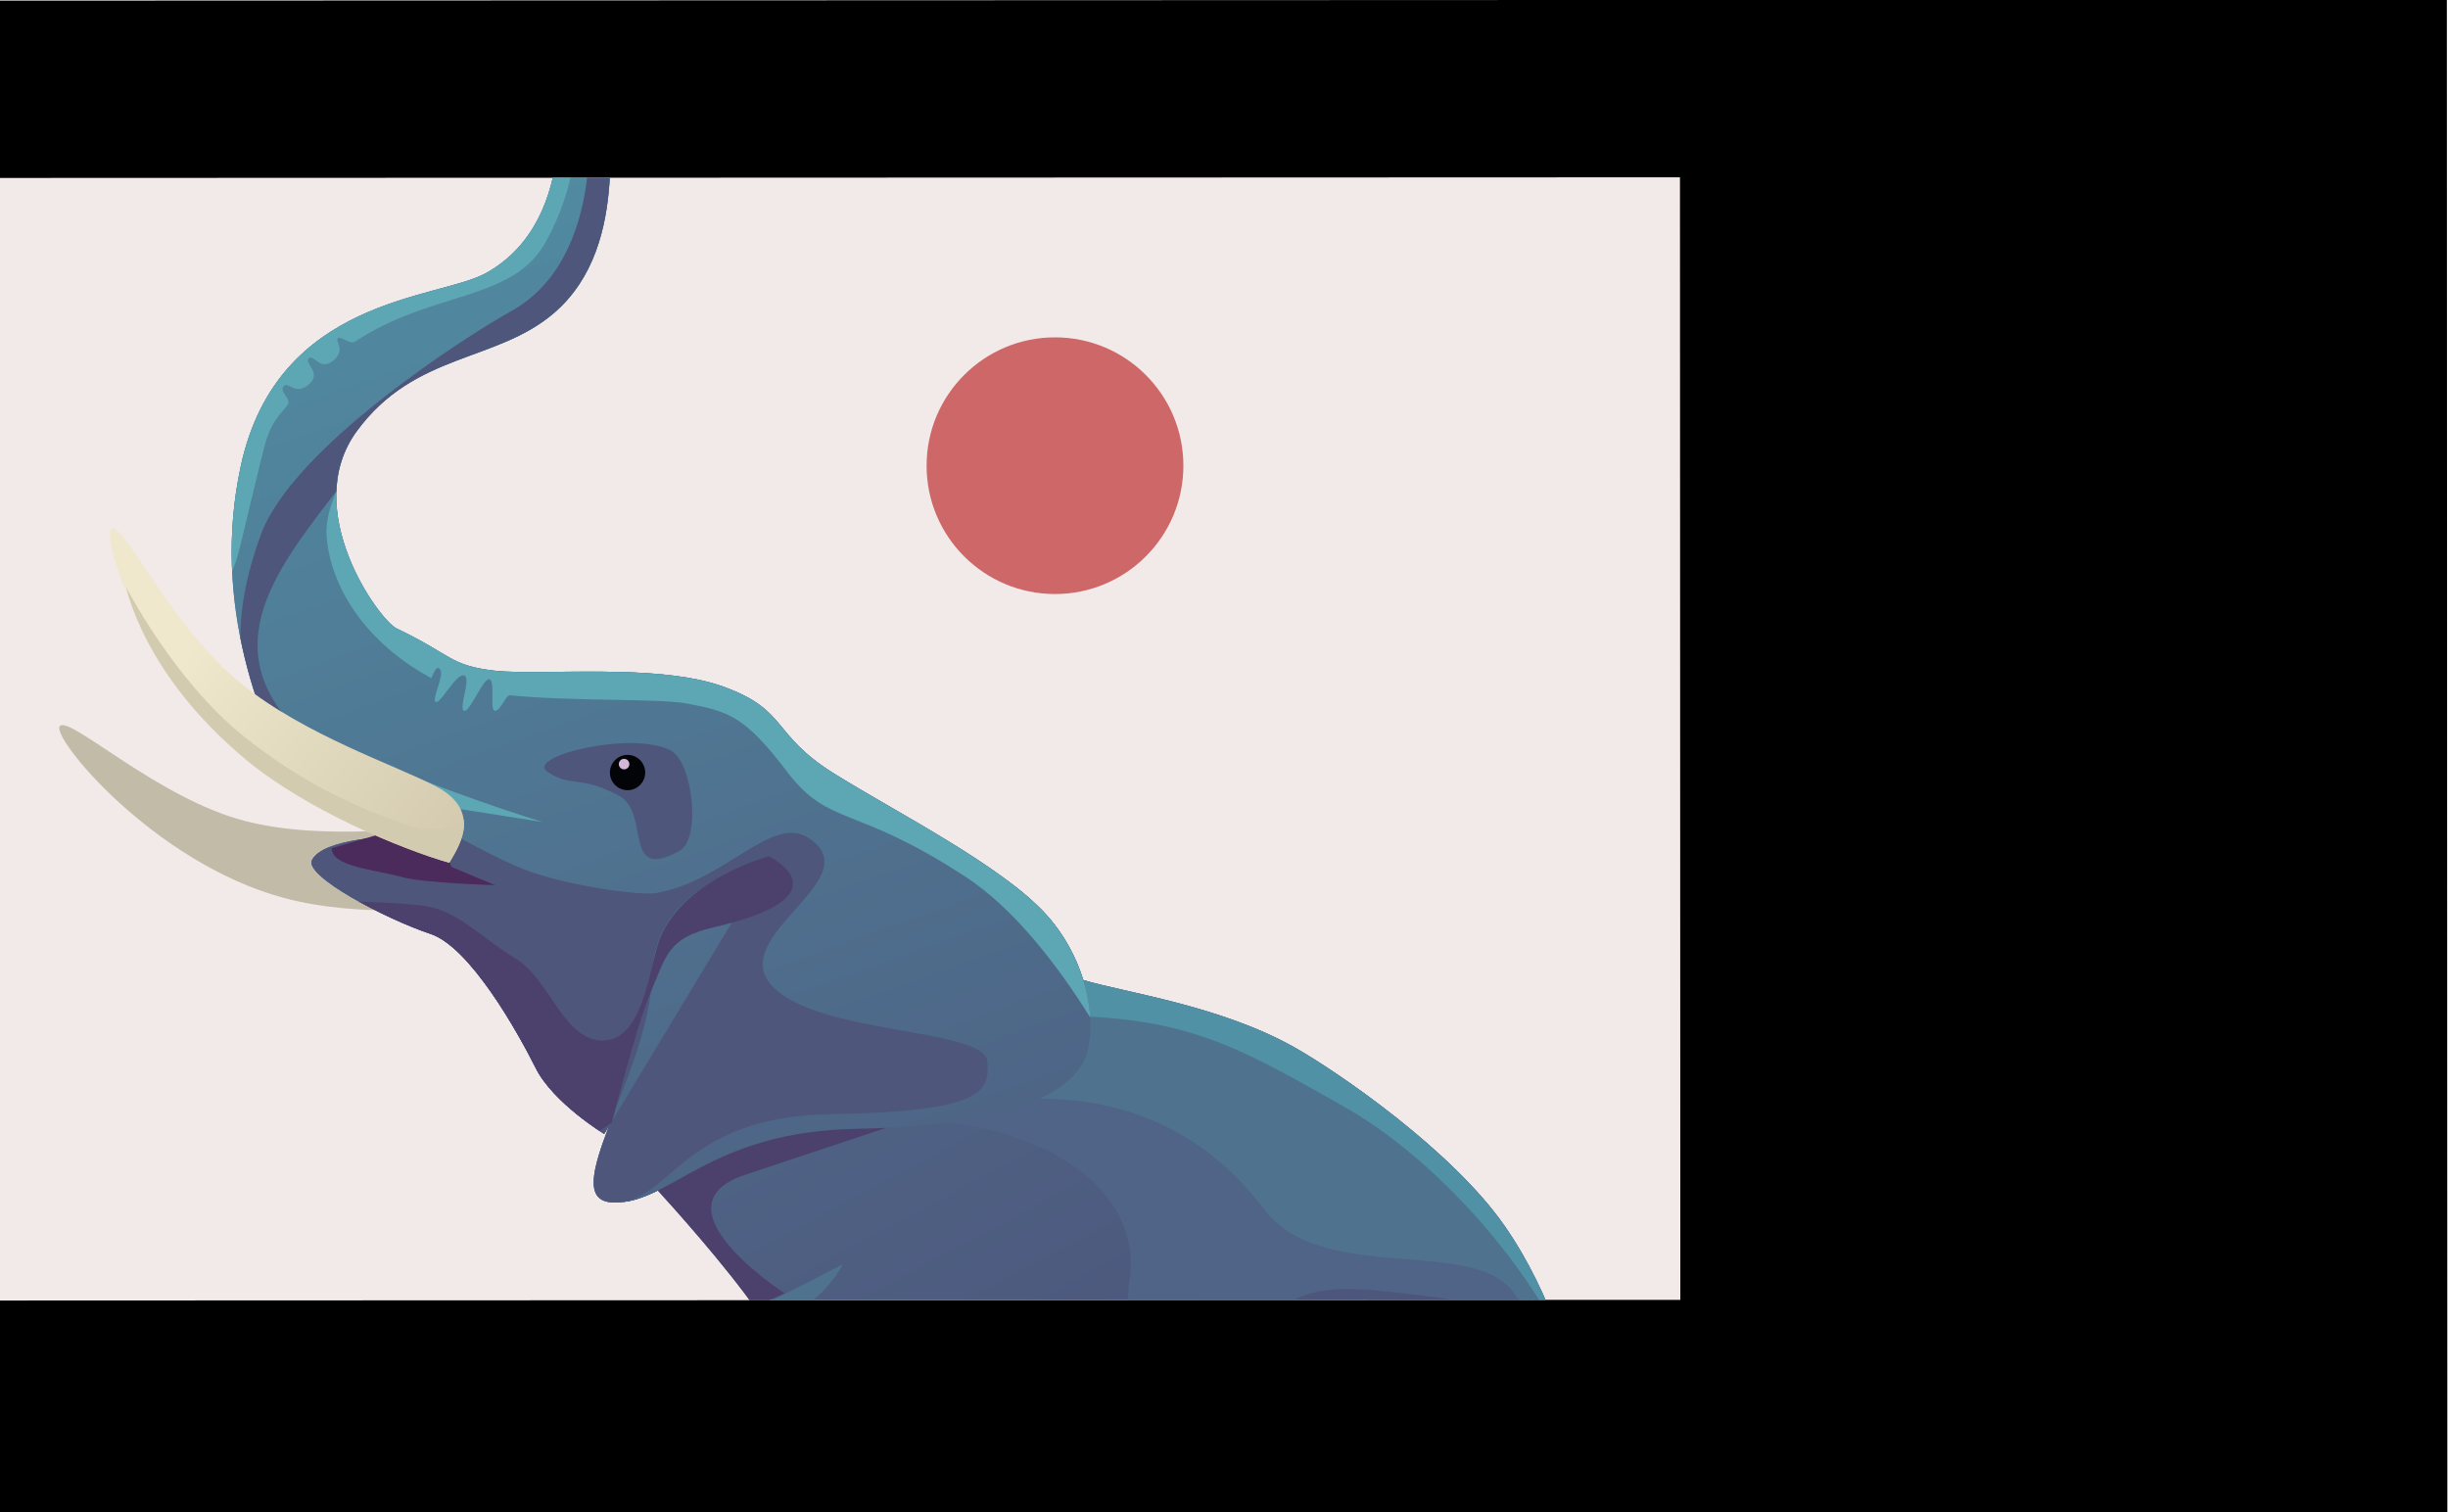 <?xml version="1.0" encoding="UTF-8" standalone="no"?>
<!DOCTYPE svg PUBLIC "-//W3C//DTD SVG 1.1//EN" "http://www.w3.org/Graphics/SVG/1.1/DTD/svg11.dtd">
<svg width="100%" height="100%" viewBox="0 0 1700 1050" version="1.1" xmlns="http://www.w3.org/2000/svg" xmlns:xlink="http://www.w3.org/1999/xlink" xml:space="preserve" xmlns:serif="http://www.serif.com/" style="fill-rule:evenodd;clip-rule:evenodd;stroke-linejoin:round;stroke-miterlimit:2;">
    <g transform="matrix(1,0,0,1,39,-50.662)">
        <g transform="matrix(-0.842,-0.165,0.165,-0.842,1342.75,1161.11)">
            <g id="pach-outro-2" transform="matrix(-1.431,0.281,-0.255,-1.299,2270.18,978.634)">
                <rect x="293.583" y="78.104" width="1358.7" height="924.814"/>
                <clipPath id="_clip1">
                    <rect x="293.583" y="78.104" width="1358.7" height="924.814"/>
                </clipPath>
                <g clip-path="url(#_clip1)">
                    <g id="Mask-Group.svg" serif:id="Mask Group.svg" transform="matrix(0.742,0,-1.08765e-16,0.817,720.59,529.658)">
                        <g transform="matrix(1,0,0,1,-682,-420)">
                            <clipPath id="_clip2">
                                <rect x="0" y="0" width="1364" height="840"/>
                            </clipPath>
                            <g clip-path="url(#_clip2)">
                                <g>
                                    <rect x="-798" y="-158" width="2238" height="1493" style="fill:none;"/>
                                    <rect x="-95" y="-446" width="1556.7" height="1831.52" style="fill:rgb(242,233,233);"/>
                                    <g>
                                        <path d="M489.327,540.188C489.345,529.923 497.351,486.826 455.068,485.699C421.276,484.796 350.793,496.786 290.34,481.193C226.061,464.613 160.101,402.858 152.16,410.025C144.218,417.193 221.487,512.195 319.309,538.751C376.543,554.286 453.144,548.004 489.327,540.188C503.428,537.142 482.264,549.411 533.375,540.293L489.327,540.188Z" style="fill:rgb(193,187,167);"/>
                                        <g>
                                            <path d="M470.904,71.35C544.026,30.788 522.453,-78.324 522.453,-78.324C522.453,-78.324 518.531,-105.903 538.231,-109.833C557.932,-113.759 563.845,-119.665 561.853,-84.21C559.86,-48.753 581.229,49.753 522.102,100.931C478.91,138.317 417.681,130.41 374.307,189.479C331.123,248.287 390.87,330.975 403.997,337.237C445.351,356.961 443.378,364.838 476.861,368.799C510.346,372.761 598.758,362.967 647.992,380.727C697.228,398.487 683.664,416.208 730.921,445.785C778.177,475.364 856.947,514.81 890.41,552.258C903.468,566.872 912.309,583.88 917.435,600.48C949.163,610.035 1019.7,619.56 1075.28,650.866C1107.84,669.211 1193.59,728.23 1232.78,784.917C1268.2,836.155 1285.89,897.232 1295.71,950.423C1301.78,983.353 573.702,977.705 586.581,926.332C598.429,879.064 673.303,847.594 673.303,847.594C649.574,813.649 609.807,769.498 599.219,757.889C587.71,763.602 577.063,767.307 565.251,766.761C543.806,765.775 550.358,742.129 562.687,709.666L559.137,715.542C559.137,715.542 520.942,692.286 507.953,666.264C494.182,638.679 458.764,575.62 429.222,565.752C395.128,554.364 334.698,522.356 340.615,510.541C348.918,493.959 401.692,492.852 401.692,492.852C401.692,492.852 334.247,467.494 330.798,461.289C303.34,411.876 264.662,319.656 287.619,215.03C315.275,88.98 435.435,91.025 470.904,71.35Z" style="fill:url(#_Linear3);fill-rule:nonzero;"/>
                                            <clipPath id="_clip4">
                                                <path d="M470.904,71.35C544.026,30.788 522.453,-78.324 522.453,-78.324C522.453,-78.324 518.531,-105.903 538.231,-109.833C557.932,-113.759 563.845,-119.665 561.853,-84.21C559.86,-48.753 581.229,49.753 522.102,100.931C478.91,138.317 417.681,130.41 374.307,189.479C331.123,248.287 390.87,330.975 403.997,337.237C445.351,356.961 443.378,364.838 476.861,368.799C510.346,372.761 598.758,362.967 647.992,380.727C697.228,398.487 683.664,416.208 730.921,445.785C778.177,475.364 856.947,514.81 890.41,552.258C903.468,566.872 912.309,583.88 917.435,600.48C949.163,610.035 1019.7,619.56 1075.28,650.866C1107.84,669.211 1193.59,728.23 1232.78,784.917C1268.2,836.155 1285.89,897.232 1295.71,950.423C1301.78,983.353 573.702,977.705 586.581,926.332C598.429,879.064 673.303,847.594 673.303,847.594C649.574,813.649 609.807,769.498 599.219,757.889C587.71,763.602 577.063,767.307 565.251,766.761C543.806,765.775 550.358,742.129 562.687,709.666L559.137,715.542C559.137,715.542 520.942,692.286 507.953,666.264C494.182,638.679 458.764,575.62 429.222,565.752C395.128,554.364 334.698,522.356 340.615,510.541C348.918,493.959 401.692,492.852 401.692,492.852C401.692,492.852 334.247,467.494 330.798,461.289C303.34,411.876 264.662,319.656 287.619,215.03C315.275,88.98 435.435,91.025 470.904,71.35Z" clip-rule="nonzero"/>
                                            </clipPath>
                                            <g clip-path="url(#_clip4)">
                                                <path d="M1293.01,1037.74C1293.01,1037.74 1275.28,850.601 1186.64,838.782C1098.08,826.975 1083.93,827.562 1045.44,861.239C998.164,902.605 1016.13,921.477 1005.71,921.477C995.297,921.477 942.134,887.239 952.136,824.204C961.808,763.249 895.851,699.249 755.619,704.997C615.388,710.743 916.773,663.467 916.773,663.467L1206.34,777.717C1206.34,777.717 1287.1,884.089 1289.07,964.852L1293.01,1037.74Z" style="fill:rgb(79,100,134);"/>
                                                <path d="M1357.87,774.163C1357.87,774.163 1274.08,885.733 1239.64,835.151C1210.12,791.797 1095.53,829.388 1052.55,771.997C963.981,653.751 826.066,696.999 826.066,696.999L573.892,751.995C573.892,751.995 634.896,863.023 666.612,848.631C688.286,838.796 737.526,813.174 737.526,813.174C737.526,813.174 725.006,838.739 697.929,850.565C634.876,878.104 613.192,901.726 599.378,941.115C593.604,957.581 482.758,916.173 482.758,916.173L729.694,460.558L1357.87,774.163Z" style="fill:rgb(79,114,143);"/>
                                                <path d="M530.456,887.885C530.456,887.885 598.531,705.718 597.558,687.005C596.585,668.289 782.711,706.821 782.711,706.821C782.711,706.821 712.732,730.097 664.495,746.141C593.565,769.736 693.986,834.803 693.986,834.803L563.939,893.816L530.456,887.885Z" style="fill:rgb(76,65,109);"/>
                                                <path d="M1293.01,921.477C1280.98,850.601 1196.36,742.884 1112.8,695.478C1029.24,648.073 992.804,627.089 890.234,627.089C787.664,627.089 968.347,564.501 968.347,564.501L1280.98,695.478C1280.98,695.478 1337.74,707.083 1339.71,787.846L1293.01,921.477Z" style="fill:rgb(81,145,166);"/>
                                            </g>
                                            <g>
                                                <g>
                                                    <path d="M522.091,100.932C478.9,138.317 417.672,130.412 374.298,189.48C331.115,248.287 390.86,330.973 403.987,337.237C445.342,356.961 443.366,364.84 476.851,368.8C488.001,370.12 505.241,369.913 525.095,369.708C564.87,369.294 615.144,368.882 647.983,380.727C697.217,398.489 683.653,416.208 730.911,445.785C778.167,475.362 856.937,514.81 890.401,552.258C923.864,589.707 929.74,642.897 915.936,664.555C902.135,686.215 860.753,709.826 748.47,711.725C636.19,713.622 608.574,768.759 565.242,766.764C543.798,765.775 550.344,742.133 562.673,709.672L559.126,715.544C559.126,715.544 520.934,692.288 507.943,666.265C494.17,638.677 458.755,575.621 429.213,565.752C395.119,554.364 334.688,522.356 340.606,510.541C348.911,493.959 401.682,492.852 401.682,492.852C401.682,492.852 334.237,467.494 330.788,461.287C303.331,411.876 264.653,319.654 287.609,215.032C315.268,88.981 435.426,91.025 470.895,71.351C544.019,30.788 522.443,-78.324 522.443,-78.324C522.443,-78.324 518.521,-105.903 538.222,-109.833C545.118,-111.208 550.326,-112.825 554.097,-112.825C561.095,-112.825 563.138,-107.254 561.844,-84.207C559.852,-48.752 581.219,49.753 522.091,100.932Z" style="fill:url(#_Linear5);"/>
                                                    <clipPath id="_clip6">
                                                        <path d="M522.091,100.932C478.9,138.317 417.672,130.412 374.298,189.48C331.115,248.287 390.86,330.973 403.987,337.237C445.342,356.961 443.366,364.84 476.851,368.8C488.001,370.12 505.241,369.913 525.095,369.708C564.87,369.294 615.144,368.882 647.983,380.727C697.217,398.489 683.653,416.208 730.911,445.785C778.167,475.362 856.937,514.81 890.401,552.258C923.864,589.707 929.74,642.897 915.936,664.555C902.135,686.215 860.753,709.826 748.47,711.725C636.19,713.622 608.574,768.759 565.242,766.764C543.798,765.775 550.344,742.133 562.673,709.672L559.126,715.544C559.126,715.544 520.934,692.288 507.943,666.265C494.17,638.677 458.755,575.621 429.213,565.752C395.119,554.364 334.688,522.356 340.606,510.541C348.911,493.959 401.682,492.852 401.682,492.852C401.682,492.852 334.237,467.494 330.788,461.287C303.331,411.876 264.653,319.654 287.609,215.032C315.268,88.981 435.426,91.025 470.895,71.351C544.019,30.788 522.443,-78.324 522.443,-78.324C522.443,-78.324 518.521,-105.903 538.222,-109.833C545.118,-111.208 550.326,-112.825 554.097,-112.825C561.095,-112.825 563.138,-107.254 561.844,-84.207C559.852,-48.752 581.219,49.753 522.091,100.932Z"/>
                                                    </clipPath>
                                                    <g clip-path="url(#_clip6)">
                                                        <path d="M559.129,715.543C559.129,715.543 520.936,692.287 507.945,666.265C494.174,638.678 458.756,575.621 429.215,565.752C395.121,554.365 334.69,522.357 340.608,510.542C348.912,493.96 401.684,492.851 401.684,492.851C401.684,492.851 334.239,467.495 330.79,461.288C303.332,411.877 265.683,367.882 302.351,267.242C326.031,202.253 454.123,119.6 489.592,99.926C562.714,59.363 546.818,-55.656 546.818,-55.656C546.818,-55.656 546.838,-89.143 566.538,-93.071C586.24,-96.997 578.361,-97.003 576.367,-61.546C574.376,-26.091 581.221,49.752 522.094,100.93C478.902,138.316 414.701,158.973 371.327,218.039C328.142,276.848 264.877,340.102 323.931,407.114C354.223,441.489 463.728,503.724 499.175,517.537C530.592,529.777 585.836,537.29 597.655,535.328C649.289,526.756 684.366,476.288 711.933,494.035C758.81,524.211 650.821,566.879 684.285,604.328C717.748,641.774 843.658,635.959 845.776,661.555C847.73,685.195 839.841,698.978 727.56,700.877C615.278,702.776 608.578,768.76 565.244,766.762C521.907,764.765 592.883,670.258 594.898,597.376C596.915,524.492 681.626,512.728 681.626,512.728" style="fill:rgb(78,86,124);"/>
                                                        <path d="M696.206,444.778C664.714,403.39 652.897,399.442 621.383,393.515C600.115,389.512 539.308,392.077 488.74,387.288C485.535,386.985 481.811,398.852 477.499,398.852C473.187,398.852 478.074,376.137 473.315,375.243C468.555,374.348 458.808,400.2 454.376,398.852C449.945,397.503 460.278,374.093 454.376,372.369C448.475,370.645 436.628,394.076 433.228,392.267C429.828,390.458 439.909,372.369 436.586,367.834C433.263,363.298 430.38,374.648 429.828,374.348C375.222,344.732 353.506,300.089 351.597,267.272C349.649,233.785 389.075,186.533 389.075,186.533L682.679,31.103C682.679,31.103 675.916,-84.129 558.664,-100.955C517.301,-106.89 562.99,-36.051 515.233,48.725C490.543,92.552 430.476,84.533 372.948,122.536C368.962,125.169 362.691,118.081 360.117,120.051C357.544,122.021 366.537,128.726 356.474,136.868C346.411,145.009 342.084,131.412 338.331,135.096C334.579,138.78 348.542,145.893 338.331,154.615C328.121,163.337 322.839,151.673 319.384,156.03C315.928,160.387 326.461,165.625 321.932,170.732C307.695,186.786 307.213,192.43 300.41,219.965C279.067,306.354 287.744,287.825 258.979,322.369C204.521,387.765 512.985,482.087 512.985,482.087L148.603,424.729L170.823,346.341L673.228,-593.341L952.133,681.322C952.133,681.322 899.018,569.006 830.103,523.656C746.846,468.869 727.696,486.164 696.206,444.778Z" style="fill:rgb(93,167,181);"/>
                                                        <path d="M536.466,726.363L564.867,707.017C564.867,707.017 583.701,633.389 593.666,610.18C605.501,582.608 606.365,568.928 640.972,560.964C743.419,537.391 682.374,507.804 682.374,507.804C682.374,507.804 615.387,525.491 599.599,572.757C592.961,592.629 587.733,645.633 558.185,645.613C528.638,645.596 518.818,600.284 493.22,584.507C467.622,568.733 449.905,549.023 426.271,545.067C402.635,541.114 339.6,541.074 339.6,541.074L536.466,726.363Z" style="fill:rgb(76,65,109);"/>
                                                        <path d="M570.129,462.427C540.591,446.649 534.676,456.496 516.955,444.665C499.232,432.834 581.979,413.189 609.547,428.966C625.31,437.985 632.023,494.774 615.407,503.823C572.057,527.434 594.515,475.454 570.129,462.427Z" style="fill:rgb(78,86,124);"/>
                                                    </g>
                                                </g>
                                            </g>
                                        </g>
                                        <path d="M477.506,529.34C477.506,529.34 424.689,527.796 408.566,523.388C386.901,517.464 355.384,515.473 355.394,501.684L389.379,491.687L442.965,510.412L444.885,515.634L477.506,529.34Z" style="fill:rgb(75,42,92);"/>
                                        <path d="M287.751,378.527C335.892,417.461 403.57,439.681 433.47,455.443C470.883,475.165 447.227,504.699 443.282,512.575C407.905,502.442 336.936,473.109 291.654,435.655C214.259,371.635 181.453,264.21 191.304,262.244C191.428,262.22 191.554,262.208 191.686,262.208C202.05,262.216 237.209,337.651 287.751,378.527Z" style="fill:url(#_Linear7);"/>
                                        <path d="M443.289,512.575C457.84,489.93 453.906,480.079 453.906,480.079C453.906,480.079 438.14,493.858 410.568,483.991C378.743,472.603 336.622,455.874 288.481,416.94C237.291,375.54 201.879,306.574 201.879,306.574C201.879,306.574 214.264,371.635 291.661,435.655C336.943,473.11 407.912,502.442 443.289,512.575Z" style="fill:rgb(211,203,175);"/>
                                        <path d="M589.877,445.116C589.881,437.819 583.977,431.902 576.687,431.898C569.399,431.892 563.487,437.804 563.483,445.098C563.477,452.394 569.383,458.311 576.671,458.317C583.96,458.321 589.873,452.412 589.877,445.116Z" style="fill:rgb(2,4,8);"/>
                                        <path d="M570.148,438.788C570.146,440.963 571.909,442.727 574.086,442.729C576.26,442.731 578.025,440.968 578.027,438.792C578.029,436.617 576.266,434.852 574.09,434.85C571.915,434.848 570.15,436.613 570.148,438.788Z" style="fill:rgb(213,184,216);"/>
                                        <circle cx="896.453" cy="215.623" r="96.033" style="fill:rgb(206,103,103);"/>
                                    </g>
                                </g>
                            </g>
                        </g>
                    </g>
                </g>
            </g>
        </g>
    </g>
    <defs>
        <linearGradient id="_Linear3" x1="0" y1="0" x2="1" y2="0" gradientUnits="userSpaceOnUse" gradientTransform="matrix(-648.775,-1235.28,1235.28,-648.775,933.508,1524.61)"><stop offset="0" style="stop-color:rgb(76,65,108);stop-opacity:1"/><stop offset="1" style="stop-color:rgb(79,121,149);stop-opacity:1"/></linearGradient>
        <linearGradient id="_Linear5" x1="0" y1="0" x2="1" y2="0" gradientUnits="userSpaceOnUse" gradientTransform="matrix(302.588,839.334,-839.334,302.588,537.555,-134.383)"><stop offset="0" style="stop-color:rgb(81,144,165);stop-opacity:1"/><stop offset="1" style="stop-color:rgb(78,101,134);stop-opacity:1"/></linearGradient>
        <linearGradient id="_Linear7" x1="0" y1="0" x2="1" y2="0" gradientUnits="userSpaceOnUse" gradientTransform="matrix(190.714,152.606,-152.606,190.714,246.2,357.005)"><stop offset="0" style="stop-color:rgb(239,232,205);stop-opacity:1"/><stop offset="1" style="stop-color:rgb(211,202,175);stop-opacity:1"/></linearGradient>
    </defs>
</svg>
